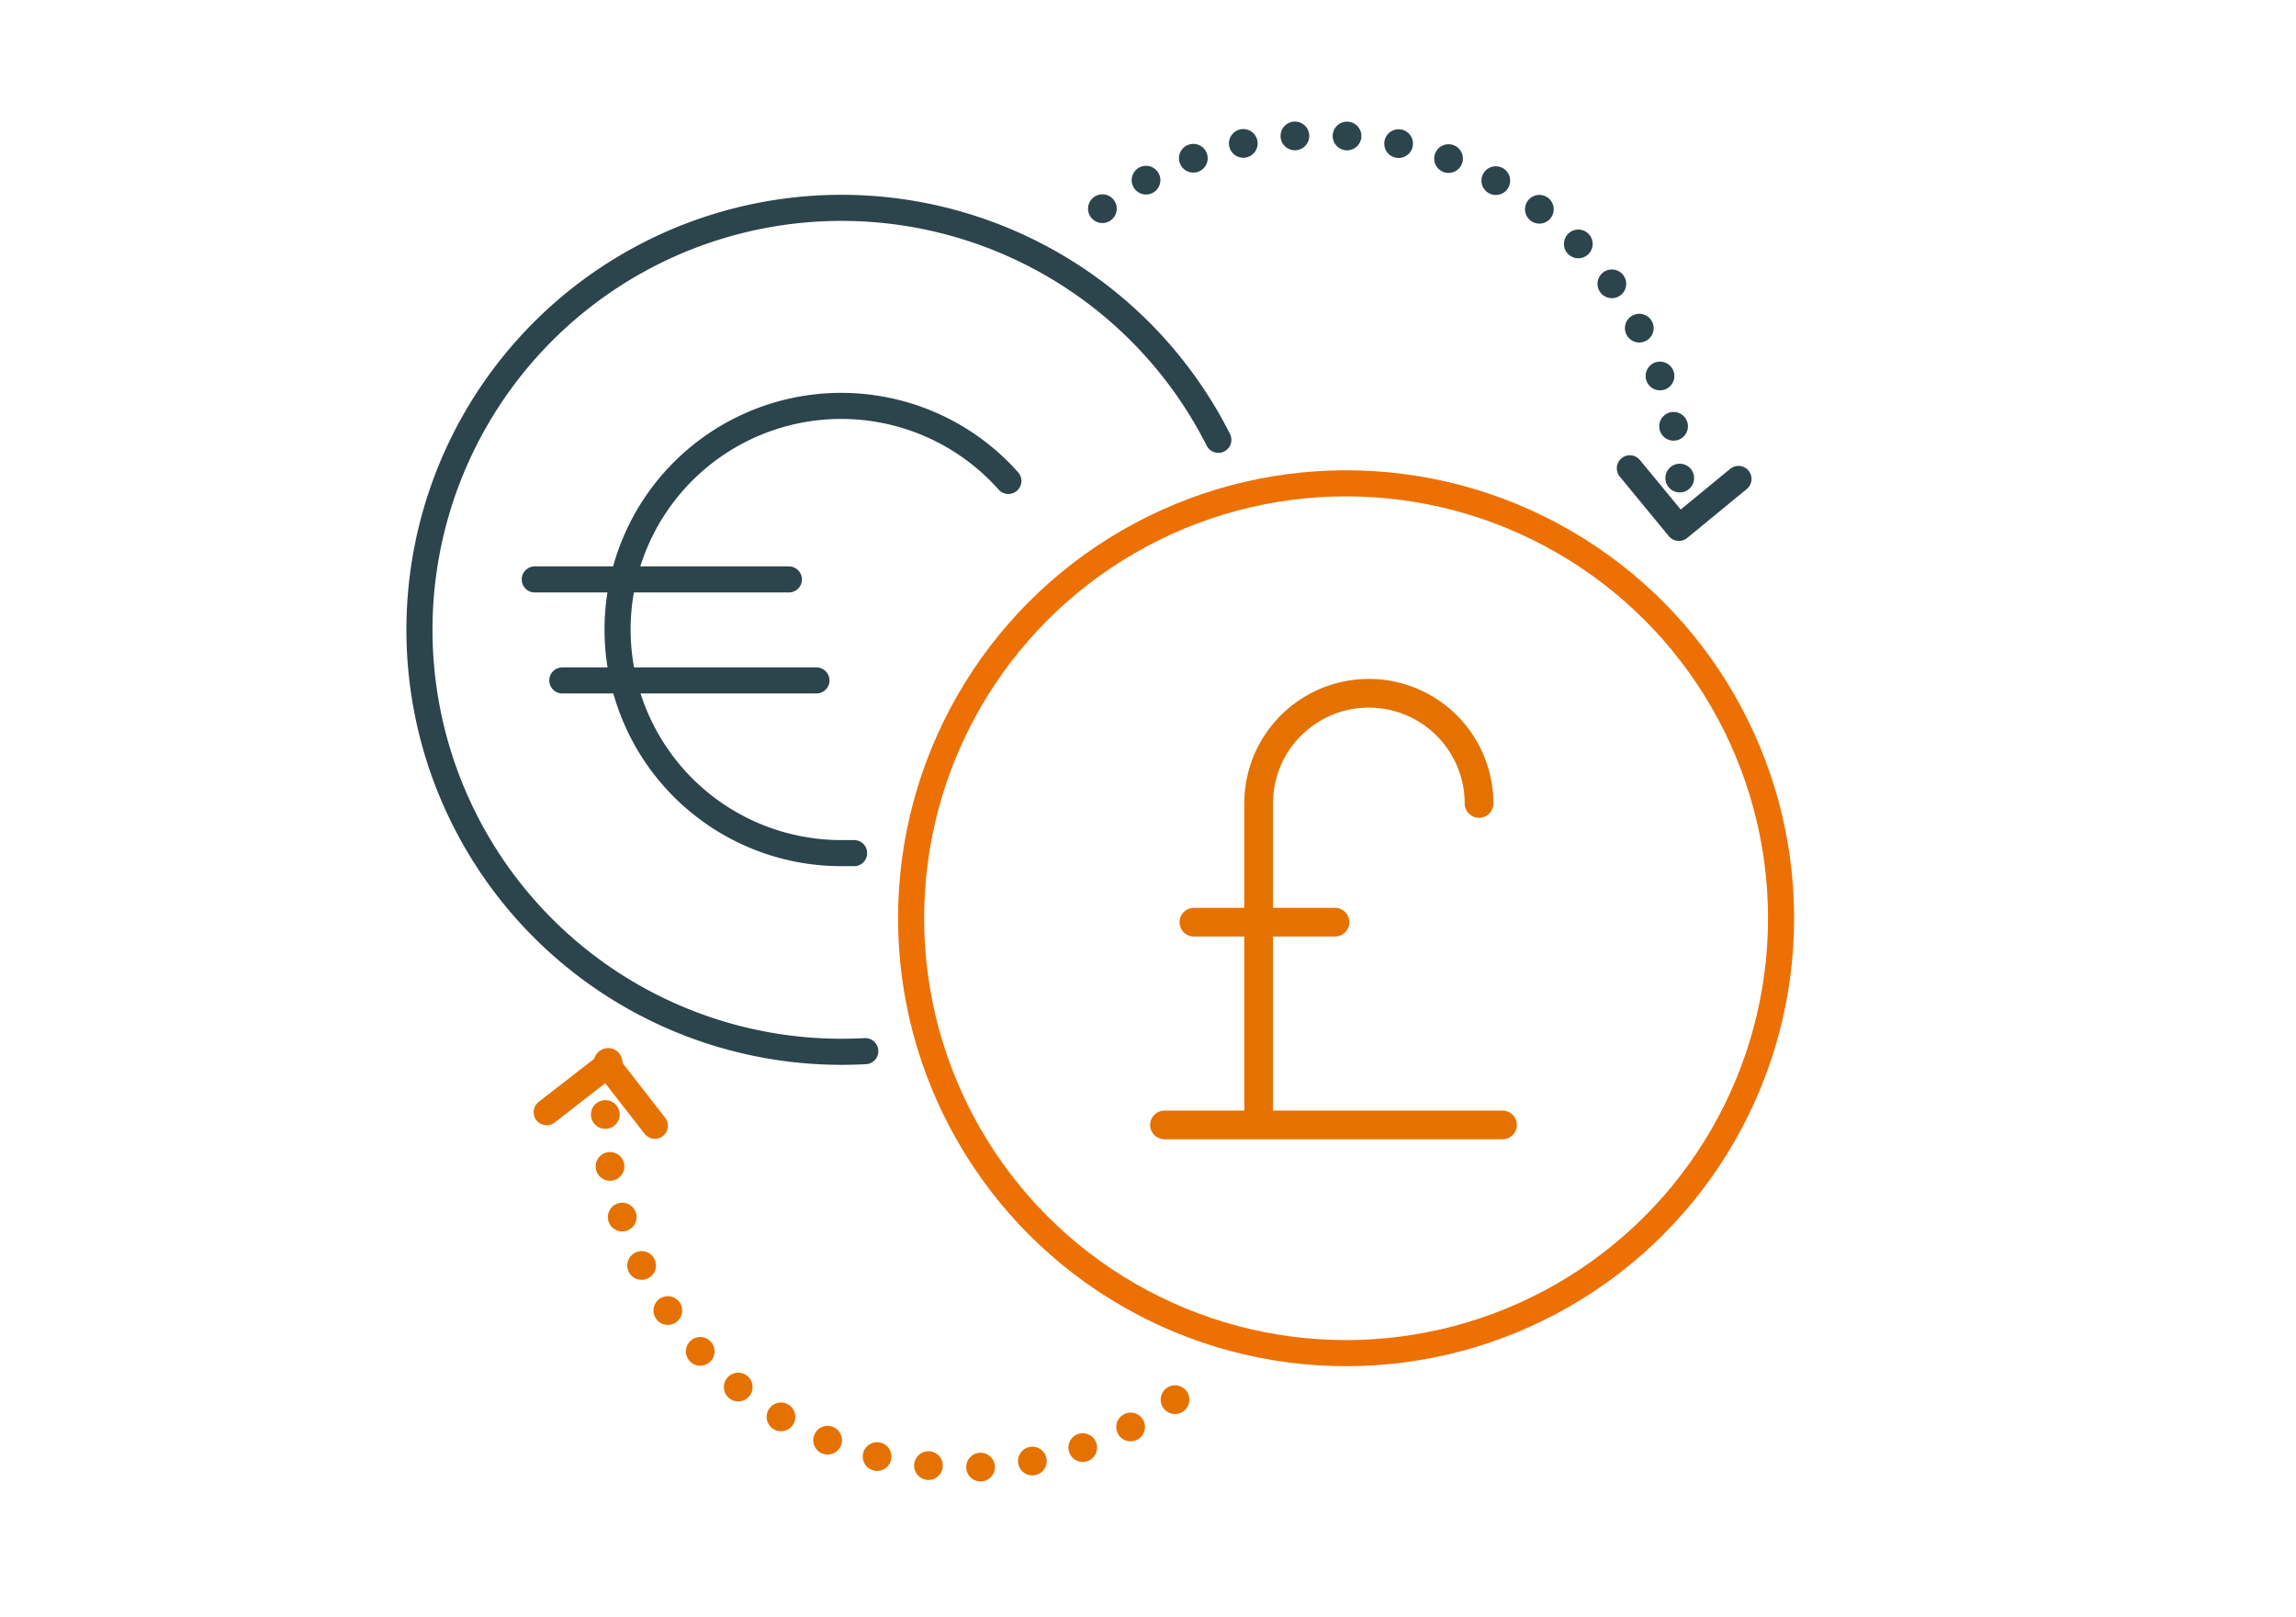 <svg id="Layer_1" data-name="Layer 1" xmlns="http://www.w3.org/2000/svg" viewBox="0 0 220 155"><defs><style>.cls-1,.cls-2,.cls-3,.cls-4,.cls-5,.cls-6{fill:none;}.cls-1,.cls-2{stroke:#2c444c;}.cls-1,.cls-2,.cls-3,.cls-4,.cls-5,.cls-6,.cls-7{stroke-linecap:round;stroke-linejoin:round;}.cls-1,.cls-4,.cls-6,.cls-7{stroke-width:2.75px;}.cls-1,.cls-4{stroke-dasharray:0 5;}.cls-2,.cls-3,.cls-5{stroke-width:2.5px;}.cls-3{stroke:#ed7004;}.cls-4,.cls-5,.cls-6,.cls-7{stroke:#e57200;}.cls-7{fill:#fff;}</style></defs><title>exchange rates</title><path class="cls-1" d="M105.63,20a34.46,34.46,0,0,1,55.19,30.8"/><path class="cls-2" d="M82.91,100.74q-1.13.06-2.28.06a40.44,40.44,0,1,1,36.11-58.65"/><circle class="cls-3" cx="128.98" cy="88" r="41.68"/><path class="cls-2" d="M81.84,81.76q-.61,0-1.22,0a21.43,21.43,0,1,1,16-35.67"/><line class="cls-2" x1="51.24" y1="55.53" x2="75.59" y2="55.53"/><line class="cls-2" x1="53.88" y1="65.21" x2="78.23" y2="65.21"/><polyline class="cls-2" points="156.17 44.88 160.87 50.59 166.58 45.9"/><path class="cls-4" d="M112.59,134.14a34.46,34.46,0,0,1-54.32-32.32"/><polyline class="cls-5" points="62.75 107.89 58.21 102.06 52.38 106.59"/><path class="cls-6" d="M141.72,77a10.56,10.56,0,0,0-21.12,0v30"/><line class="cls-7" x1="143.97" y1="107.81" x2="111.58" y2="107.81"/><line class="cls-7" x1="127.92" y1="88.38" x2="114.4" y2="88.38"/></svg>